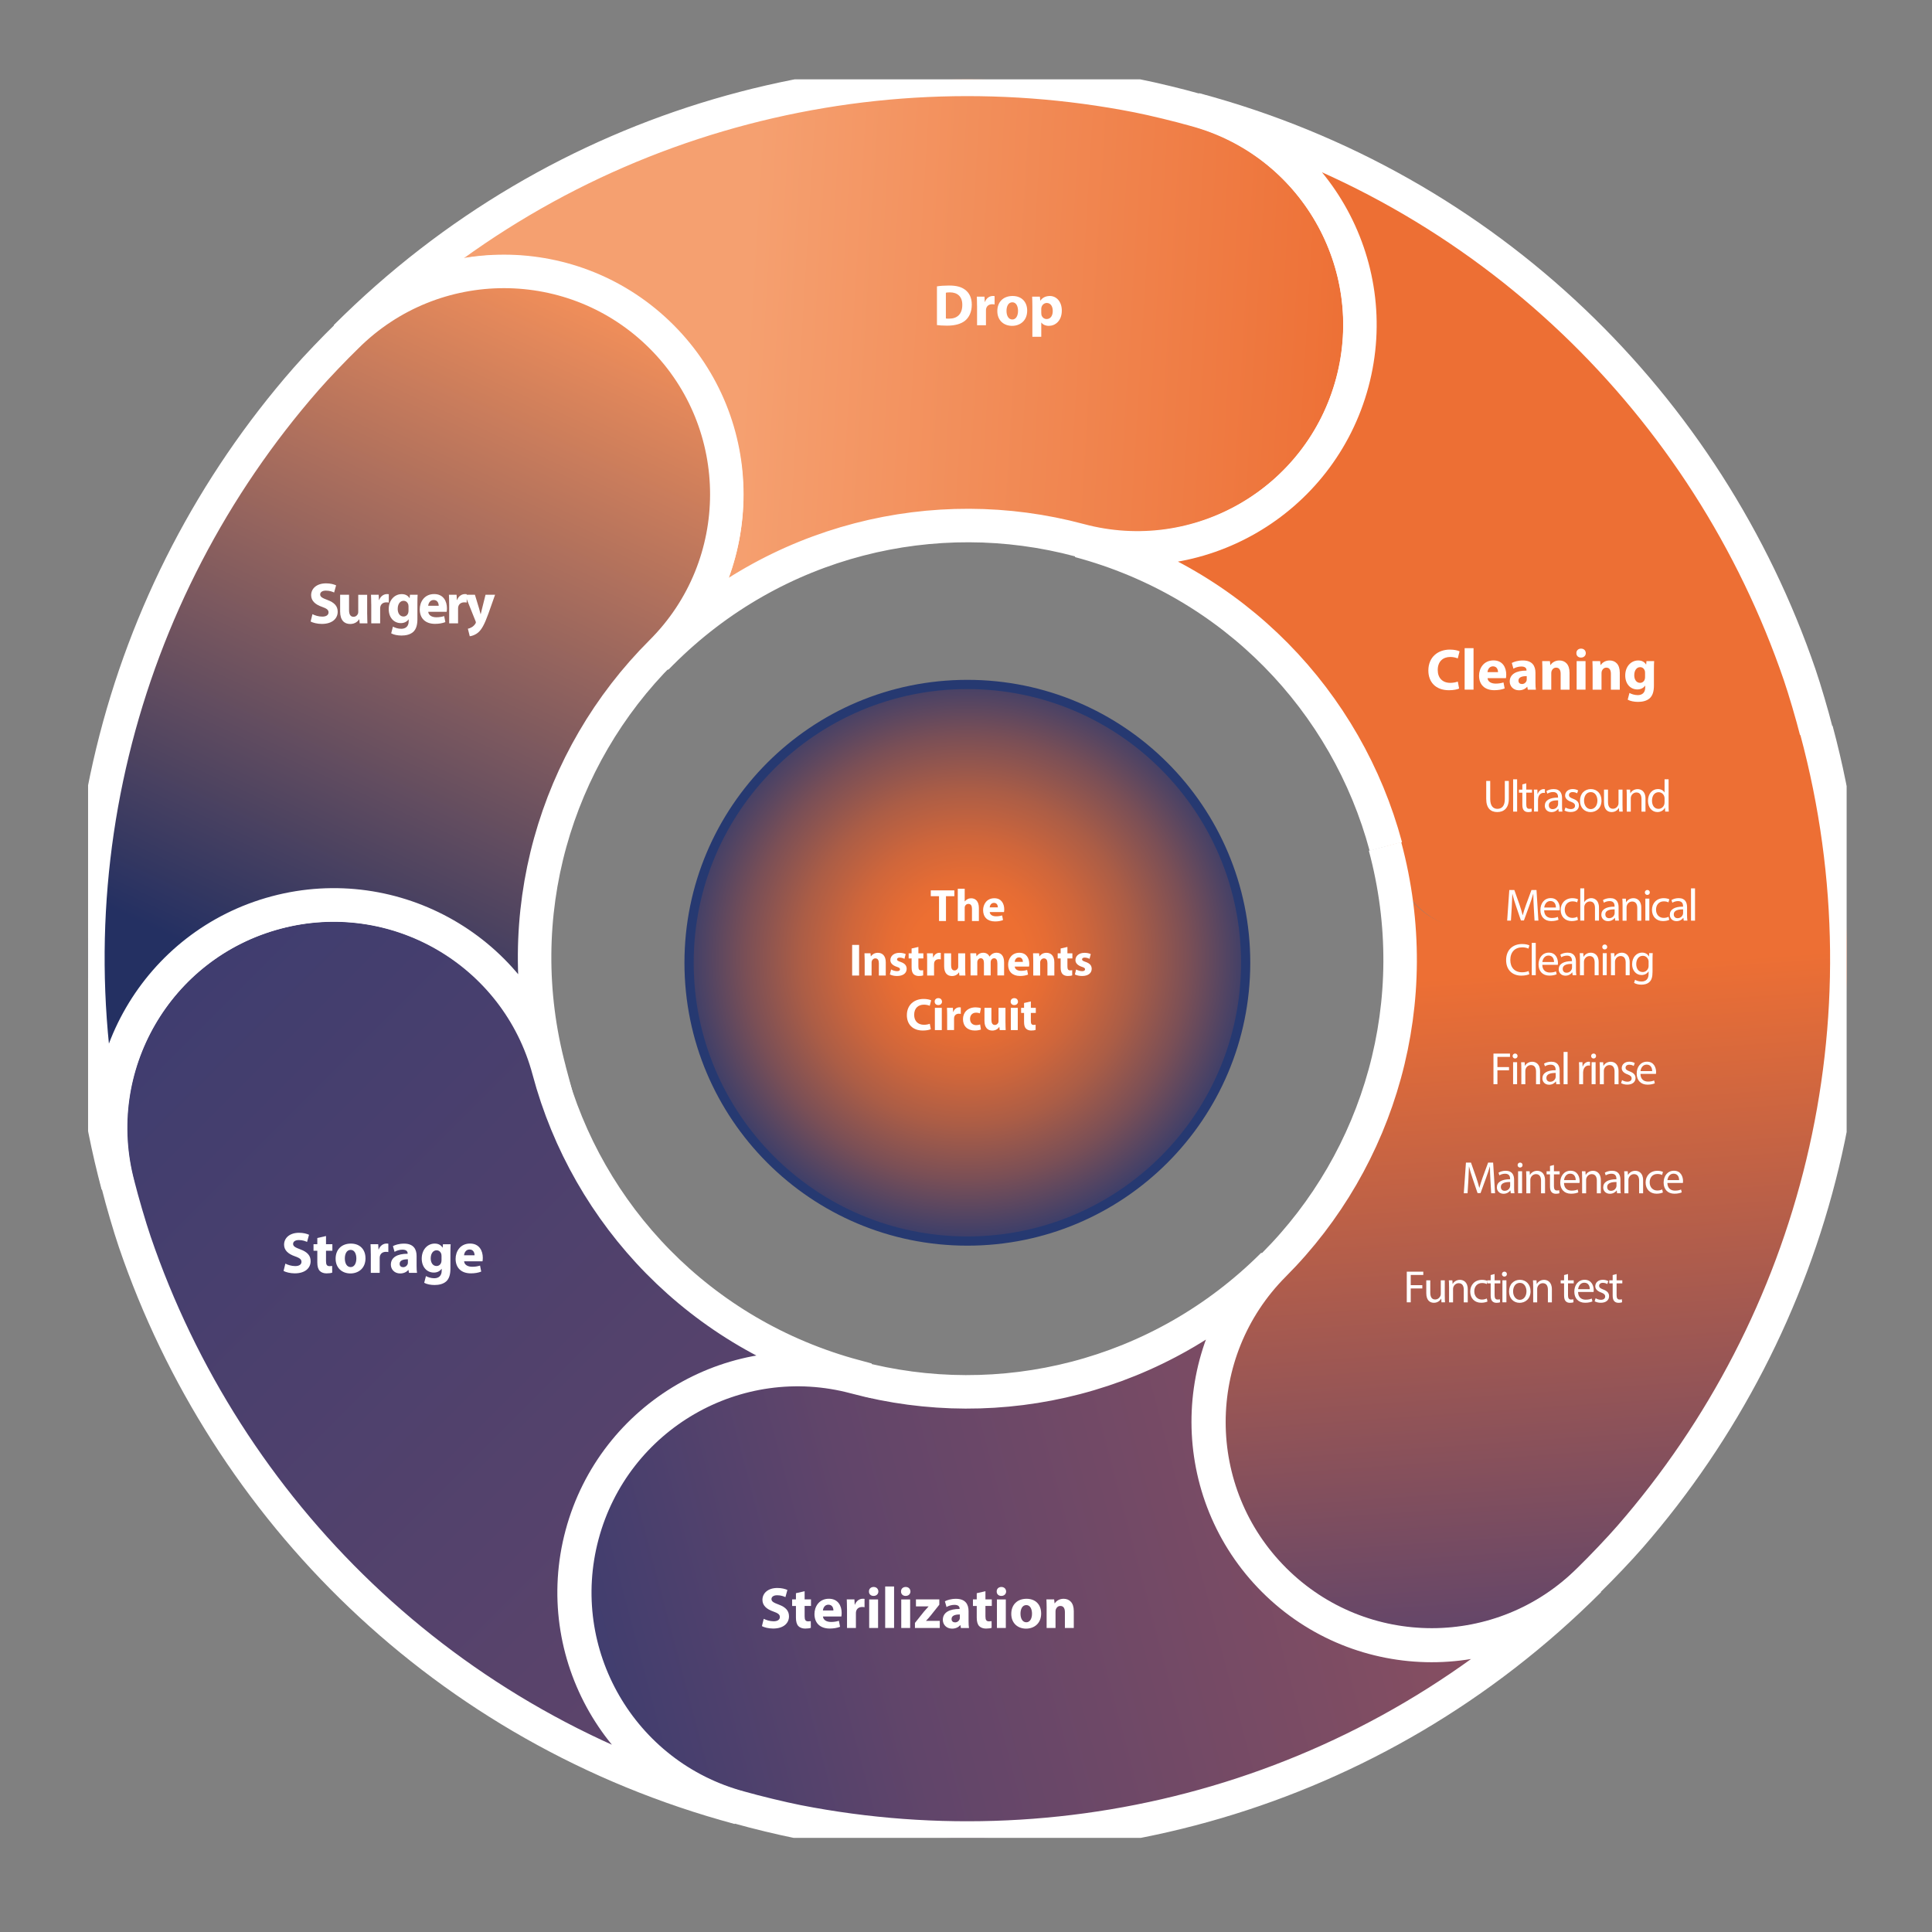 <?xml version="1.0" encoding="UTF-8"?>
<svg id="Ebene_1" data-name="Ebene 1" xmlns="http://www.w3.org/2000/svg" xmlns:xlink="http://www.w3.org/1999/xlink" version="1.1" viewBox="0 0 595.28 595.28">
  <rect x="0" y="0" width="595.28" height="595.28" fill="#808080" stroke="none"/>
  <defs>
    <style>
      .cls-1 {
        fill: url(#Unbenannter_Verlauf);
      }

      .cls-1, .cls-2, .cls-3, .cls-4, .cls-5, .cls-6, .cls-7, .cls-8, .cls-9 {
        stroke-width: 0px;
      }

      .cls-10 {
        clip-path: url(#clippath);
      }

      .cls-2, .cls-11, .cls-12 {
        fill: none;
      }

      .cls-11 {
        stroke: #fff;
        stroke-miterlimit: 10;
        stroke-width: 10.32px;
      }

      .cls-12 {
        stroke: #263971;
        stroke-width: 2.84px;
      }

      .cls-13 {
        clip-path: url(#clippath-1);
      }

      .cls-14 {
        clip-path: url(#clippath-4);
      }

      .cls-15 {
        clip-path: url(#clippath-3);
      }

      .cls-16 {
        clip-path: url(#clippath-2);
      }

      .cls-17 {
        clip-path: url(#clippath-7);
      }

      .cls-18 {
        clip-path: url(#clippath-8);
      }

      .cls-19 {
        clip-path: url(#clippath-6);
      }

      .cls-20 {
        clip-path: url(#clippath-5);
      }

      .cls-21 {
        clip-path: url(#clippath-9);
      }

      .cls-22 {
        clip-path: url(#clippath-13);
      }

      .cls-23 {
        clip-path: url(#clippath-12);
      }

      .cls-24 {
        clip-path: url(#clippath-10);
      }

      .cls-25 {
        clip-path: url(#clippath-11);
      }

      .cls-3 {
        fill: url(#Unbenannter_Verlauf_7);
      }

      .cls-4 {
        fill: url(#Unbenannter_Verlauf_5);
      }

      .cls-5 {
        fill: url(#Unbenannter_Verlauf_6);
      }

      .cls-6 {
        fill: url(#Unbenannter_Verlauf_4);
      }

      .cls-7 {
        fill: url(#Unbenannter_Verlauf_3);
      }

      .cls-8 {
        fill: url(#Unbenannter_Verlauf_2);
      }

      .cls-9 {
        fill: #fff;
      }
    </style>
    <clipPath id="clippath">
      <path class="cls-2" d="M106.49,103.82c26.81-26.81,70.37-26.73,97.18.08,26.82,26.81,26.99,70.43.18,97.24,34.94-34.93,84.24-46.62,128.76-34.69,36.63,9.81,74.28-11.92,84.09-48.55,9.81-36.63-11.92-74.28-48.55-84.09-4.81-1.37-12.83-3.32-17.62-4.26-17.3-3.4-34.87-5.09-52.44-5.09-69.34,0-138.69,26.45-191.59,79.36"/>
    </clipPath>
    <linearGradient id="Unbenannter_Verlauf" data-name="Unbenannter Verlauf" x1="0" y1="595.28" x2="1" y2="595.28" gradientTransform="translate(-185480.2 -47.46) rotate(90) scale(312.03 -312.03)" gradientUnits="userSpaceOnUse">
      <stop offset="0" stop-color="#f5a070"/>
      <stop offset=".39" stop-color="#f5a070"/>
      <stop offset="1" stop-color="#ed6f34"/>
    </linearGradient>
    <clipPath id="clippath-1">
      <rect class="cls-2" x="27.14" y="24.44" width="541.84" height="541.84"/>
    </clipPath>
    <clipPath id="clippath-2">
      <path class="cls-2" d="M416.66,117.87c-9.81,36.63-47.48,58.6-84.11,48.79,47.72,12.78,82.5,49.63,94.44,94.15,9.82,36.63,41.24,27.87,77.87,18.05,36.62-9.82,64.59-16.99,54.77-53.62-1.22-4.85-3.55-12.77-5.13-17.39-28.26-82.52-95.78-149.91-186.37-174.17,36.63,9.81,58.35,47.56,48.54,84.19"/>
    </clipPath>
    <linearGradient id="Unbenannter_Verlauf_2" data-name="Unbenannter Verlauf 2" x1="0" y1="595.29" x2="1" y2="595.29" gradientTransform="translate(-181239.61 16.9) rotate(90) scale(305.21 -305.21)" gradientUnits="userSpaceOnUse">
      <stop offset="0" stop-color="#ed6f34"/>
      <stop offset=".39" stop-color="#ed6f34"/>
      <stop offset="1" stop-color="#ed6f34"/>
    </linearGradient>
    <clipPath id="clippath-3">
      <rect class="cls-2" x="27.14" y="24.44" width="541.84" height="541.84"/>
    </clipPath>
    <clipPath id="clippath-4">
      <path class="cls-2" d="M503.85,277.86c-36.62,9.85-67.26,19.54-77.11-17.08,12.84,47.71-1.65,96.26-34.2,128.89-26.79,26.84-26.74,70.31.1,97.1,26.84,26.78,70.31,26.74,97.1-.1,3.59-3.49,9.28-9.46,12.49-13.15,41.09-47.19,65.33-107.97,66.75-172.01v-11.91c-.47-21.38-3.5-43.05-9.31-64.62,9.85,36.61-19.2,43.01-55.81,52.87"/>
    </clipPath>
    <linearGradient id="Unbenannter_Verlauf_3" data-name="Unbenannter Verlauf 3" x1="0" y1="595.26" x2="1" y2="595.26" gradientTransform="translate(-162072.22 231.75) rotate(90) scale(273.06 -273.06)" gradientUnits="userSpaceOnUse">
      <stop offset="0" stop-color="#ed6f34"/>
      <stop offset=".25" stop-color="#ed6f34"/>
      <stop offset="1" stop-color="#61456a"/>
    </linearGradient>
    <clipPath id="clippath-5">
      <rect class="cls-2" x="27.14" y="24.44" width="541.84" height="541.84"/>
    </clipPath>
    <clipPath id="clippath-6">
      <path class="cls-2" d="M263.53,424.33c-36.63-9.81-74.28,11.94-84.08,48.57-9.81,36.63,11.94,74.27,48.57,84.08,4.81,1.37,12.83,3.31,17.62,4.26,15.76,3.09,31.75,4.77,47.75,5.04h9.28c67.81-1.15,135.26-27.61,186.99-79.36-26.81,26.82-70.36,26.75-97.18-.06-26.82-26.81-27-70.42-.2-97.24-34.93,34.94-84.23,46.63-128.75,34.71"/>
    </clipPath>
    <linearGradient id="Unbenannter_Verlauf_4" data-name="Unbenannter Verlauf 4" x1="0" y1="595.29" x2="1" y2="595.29" gradientTransform="translate(176.67 182169.03) scale(305.21 -305.21)" gradientUnits="userSpaceOnUse">
      <stop offset="0" stop-color="#3f3d6f"/>
      <stop offset=".3" stop-color="#61456a"/>
      <stop offset="1" stop-color="#90515f"/>
    </linearGradient>
    <clipPath id="clippath-7">
      <rect class="cls-2" x="27.14" y="24.44" width="541.84" height="541.84"/>
    </clipPath>
    <clipPath id="clippath-8">
      <path class="cls-2" d="M85.04,281.2c-36.64,9.78-58.4,47.41-48.62,84.05,1.22,4.85,3.53,12.77,5.11,17.4,28.17,82.55,95.62,150.01,186.19,174.37-36.62-9.85-58.3-47.62-48.45-84.24,9.85-36.62,47.55-58.55,84.17-48.7-47.71-12.83-82.45-49.72-94.34-94.25-8.2-30.7-35.95-50.96-66.29-50.96-5.86,0-11.82.76-17.76,2.34"/>
    </clipPath>
    <linearGradient id="Unbenannter_Verlauf_5" data-name="Unbenannter Verlauf 5" x1="0" y1="595.26" x2="1" y2="595.26" gradientTransform="translate(-181498.21 269.59) rotate(90) scale(305.15 -305.15)" gradientUnits="userSpaceOnUse">
      <stop offset="0" stop-color="#3f3d6f"/>
      <stop offset="1" stop-color="#61456a"/>
    </linearGradient>
    <clipPath id="clippath-9">
      <rect class="cls-2" x="27.14" y="24.44" width="541.84" height="541.84"/>
    </clipPath>
    <clipPath id="clippath-10">
      <path class="cls-2" d="M106.79,103.68c-3.6,3.48-9.3,9.44-12.51,13.12-41.3,47.22-65.68,108.13-67.14,172.32v12.16c.48,21.15,3.46,42.58,9.15,63.92-9.77-36.64,12.11-74.29,48.75-84.06,36.64-9.77,74.47,11.92,84.25,48.56-12.73-47.74,1.86-96.26,34.49-128.82,26.85-26.78,26.89-70.26.11-97.1-13.41-13.44-31.01-20.17-48.61-20.17-17.55,0-35.09,6.68-48.49,20.05"/>
    </clipPath>
    <linearGradient id="Unbenannter_Verlauf_6" data-name="Unbenannter Verlauf 6" x1="0" y1="595.29" x2="1" y2="595.29" gradientTransform="translate(273.93 -185468.01) rotate(-180) scale(311.94 -311.94)" gradientUnits="userSpaceOnUse">
      <stop offset="0" stop-color="#f28f5a"/>
      <stop offset=".01" stop-color="#f28f5a"/>
      <stop offset=".75" stop-color="#243062"/>
      <stop offset="1" stop-color="#243062"/>
    </linearGradient>
    <clipPath id="clippath-11">
      <rect class="cls-2" x="27.14" y="24.44" width="541.84" height="541.84"/>
    </clipPath>
    <clipPath id="clippath-12">
      <path class="cls-2" d="M212.31,296.64c0,47.36,38.39,85.75,85.75,85.75s85.75-38.39,85.75-85.75-38.39-85.75-85.75-85.75-85.75,38.39-85.75,85.75"/>
    </clipPath>
    <radialGradient id="Unbenannter_Verlauf_7" data-name="Unbenannter Verlauf 7" cx="0" cy="595.28" fx="0" fy="595.28" r="1" gradientTransform="translate(298.06 55352.19) scale(92.49 -92.49)" gradientUnits="userSpaceOnUse">
      <stop offset="0" stop-color="#ed6f32"/>
      <stop offset=".19" stop-color="#ed6f32"/>
      <stop offset=".27" stop-color="#e56c34"/>
      <stop offset=".4" stop-color="#cf663b"/>
      <stop offset=".56" stop-color="#ab5d46"/>
      <stop offset=".74" stop-color="#7a4f56"/>
      <stop offset=".94" stop-color="#3b3e6a"/>
      <stop offset="1" stop-color="#263971"/>
    </radialGradient>
    <clipPath id="clippath-13">
      <rect class="cls-2" width="595.28" height="595.28"/>
    </clipPath>
  </defs>
  <g class="cls-10">
    <rect class="cls-1" x="169.9" y="-51.62" width="193.19" height="328.83" transform="translate(139.91 373.03) rotate(-87)"/>
  </g>
  <g class="cls-13">
    <path class="cls-11" d="M203.84,201.14c34.93-34.93,84.24-46.62,128.76-34.69,36.63,9.82,74.28-11.92,84.09-48.55,9.81-36.63-11.92-74.28-48.55-84.09-4.81-1.37-12.83-3.32-17.62-4.26-85.59-16.8-177.72,7.95-244.03,74.27,26.81-26.81,70.37-26.73,97.18.08,26.82,26.81,26.99,70.43.18,97.24Z"/>
  </g>
  <g class="cls-16">
    <rect class="cls-8" x="266.3" y="-8.26" width="369.38" height="369.38" transform="translate(7.34 370.57) rotate(-45)"/>
  </g>
  <g class="cls-15">
    <path class="cls-11" d="M559.62,225.24c-1.22-4.85-3.55-12.77-5.13-17.39-28.26-82.52-95.78-149.91-186.37-174.17,36.63,9.81,58.35,47.56,48.54,84.19-9.81,36.63-47.49,58.6-84.11,48.79,47.72,12.78,82.5,49.63,94.44,94.15"/>
  </g>
  <g class="cls-14">
    <rect class="cls-7" x="355.94" y="218.24" width="223.39" height="302.08" transform="translate(-24.62 33.52) rotate(-4)"/>
  </g>
  <g class="cls-20">
    <path class="cls-11" d="M426.75,260.78c12.84,47.71-1.65,96.26-34.2,128.89-26.79,26.84-26.74,70.31.1,97.1,26.84,26.78,70.31,26.74,97.1-.1,3.59-3.49,9.28-9.46,12.48-13.15,57.28-65.78,81.81-157.97,57.44-248.54"/>
  </g>
  <g class="cls-19">
    <rect class="cls-6" x="152.23" y="351.21" width="354.84" height="253.47" transform="translate(-112.47 101.61) rotate(-15)"/>
  </g>
  <g class="cls-17">
    <path class="cls-11" d="M392.28,389.62c-34.93,34.94-84.23,46.63-128.75,34.72-36.63-9.81-74.27,11.94-84.08,48.56-9.81,36.63,11.94,74.28,48.57,84.08,4.82,1.37,12.83,3.31,17.62,4.26,85.59,16.78,177.72-7.99,244.02-74.32-26.81,26.82-70.36,26.75-97.18-.06-26.82-26.81-27-70.42-.2-97.24Z"/>
  </g>
  <g class="cls-18">
    <rect class="cls-4" x="-37.03" y="235.87" width="364.12" height="364.12" transform="translate(-253.05 224.96) rotate(-45)"/>
  </g>
  <g class="cls-21">
    <path class="cls-11" d="M263.43,424.07c-47.71-12.83-82.45-49.71-94.34-94.25-9.78-36.64-47.41-58.41-84.05-48.62-36.64,9.78-58.41,47.41-48.62,84.05,1.22,4.86,3.53,12.77,5.11,17.4,28.17,82.55,95.62,150.02,186.18,174.37-36.62-9.85-58.29-47.62-48.45-84.24,9.85-36.62,47.55-58.55,84.17-48.7Z"/>
  </g>
  <g class="cls-24">
    <rect class="cls-5" x="-42.15" y="72.4" width="341.48" height="304.03" transform="translate(-129.14 246.12) rotate(-65)"/>
  </g>
  <g class="cls-25">
    <path class="cls-11" d="M169.29,329.7c-12.73-47.74,1.86-96.26,34.49-128.81,26.85-26.78,26.89-70.26.11-97.1-26.78-26.84-70.26-26.89-97.1-.11-3.6,3.48-9.3,9.44-12.51,13.12-57.42,65.65-82.15,157.79-57.98,248.41-9.77-36.64,12.11-74.29,48.75-84.06,36.64-9.77,74.47,11.92,84.25,48.56Z"/>
  </g>
  <g class="cls-23">
    <rect class="cls-3" x="212.31" y="210.89" width="171.5" height="171.5"/>
  </g>
  <g class="cls-22">
    <circle class="cls-12" cx="298.06" cy="296.64" r="85.75"/>
  </g>
  <g>
    <path class="cls-9" d="M288.69,88.23c1.01-.16,2.32-.25,3.71-.25,2.3,0,3.8.41,4.97,1.3,1.26.94,2.05,2.43,2.05,4.57,0,2.32-.85,3.93-2.02,4.92-1.28,1.06-3.22,1.57-5.6,1.57-1.42,0-2.43-.09-3.11-.18v-11.92ZM291.45,98.13c.23.05.61.05.95.05,2.48.02,4.1-1.35,4.1-4.25.02-2.52-1.46-3.85-3.82-3.85-.61,0-1.01.05-1.24.11v7.94Z"/>
    <path class="cls-9" d="M301.04,94.3c0-1.3-.04-2.14-.07-2.9h2.36l.09,1.62h.07c.45-1.28,1.53-1.82,2.38-1.82.25,0,.38,0,.58.04v2.57c-.2-.04-.43-.07-.74-.07-1.01,0-1.69.54-1.87,1.39-.04.18-.05.4-.05.61v4.47h-2.74v-5.91Z"/>
    <path class="cls-9" d="M316.49,95.7c0,3.22-2.29,4.7-4.65,4.7-2.57,0-4.55-1.69-4.55-4.54s1.87-4.66,4.7-4.66,4.5,1.85,4.5,4.5ZM310.12,95.79c0,1.51.63,2.65,1.8,2.65,1.06,0,1.75-1.06,1.75-2.65,0-1.31-.5-2.65-1.75-2.65-1.31,0-1.8,1.35-1.8,2.65Z"/>
    <path class="cls-9" d="M318.09,94.35c0-1.15-.04-2.14-.07-2.95h2.38l.13,1.22h.04c.65-.94,1.66-1.42,2.93-1.42,1.93,0,3.66,1.67,3.66,4.48,0,3.21-2.04,4.72-4,4.72-1.06,0-1.89-.43-2.29-1.01h-.04v4.38h-2.74v-9.42ZM320.83,96.42c0,.22.02.41.05.58.18.74.81,1.3,1.6,1.3,1.19,0,1.89-.99,1.89-2.48,0-1.4-.63-2.47-1.85-2.47-.77,0-1.46.58-1.64,1.39-.04.14-.05.32-.05.49v1.21Z"/>
  </g>
  <g>
    <path class="cls-9" d="M449.57,212.15c-.5.25-1.64.52-3.11.52-4.2,0-6.36-2.61-6.36-6.07,0-4.14,2.95-6.45,6.63-6.45,1.42,0,2.5.29,2.99.54l-.56,2.18c-.56-.23-1.33-.45-2.3-.45-2.18,0-3.87,1.31-3.87,4.02,0,2.43,1.44,3.96,3.89,3.96.83,0,1.75-.18,2.29-.4l.41,2.14Z"/>
    <path class="cls-9" d="M451.28,199.71h2.74v12.78h-2.74v-12.78Z"/>
    <path class="cls-9" d="M458.34,208.96c.09,1.13,1.21,1.67,2.48,1.67.94,0,1.69-.13,2.43-.36l.36,1.85c-.9.36-2,.54-3.19.54-2.99,0-4.7-1.73-4.7-4.48,0-2.23,1.39-4.7,4.45-4.7,2.85,0,3.93,2.21,3.93,4.39,0,.47-.05.88-.09,1.08h-5.67ZM461.56,207.09c0-.67-.29-1.78-1.55-1.78-1.15,0-1.62,1.04-1.69,1.78h3.24Z"/>
    <path class="cls-9" d="M470.74,212.49l-.16-.88h-.05c-.58.7-1.48,1.08-2.52,1.08-1.78,0-2.84-1.3-2.84-2.7,0-2.29,2.05-3.38,5.17-3.37v-.13c0-.47-.25-1.13-1.6-1.13-.9,0-1.85.31-2.43.67l-.5-1.76c.61-.34,1.82-.77,3.42-.77,2.93,0,3.87,1.73,3.87,3.8v3.06c0,.85.04,1.66.13,2.14h-2.47ZM470.42,208.33c-1.44-.02-2.56.32-2.56,1.39,0,.7.47,1.04,1.08,1.04.68,0,1.24-.45,1.42-1.01.04-.14.05-.31.05-.47v-.95Z"/>
    <path class="cls-9" d="M475.24,206.5c0-1.1-.04-2.03-.07-2.81h2.38l.13,1.21h.05c.36-.56,1.26-1.4,2.72-1.4,1.8,0,3.15,1.19,3.15,3.78v5.22h-2.74v-4.88c0-1.13-.4-1.91-1.39-1.91-.76,0-1.21.52-1.39,1.03-.07.16-.11.43-.11.68v5.08h-2.74v-6Z"/>
    <path class="cls-9" d="M488.61,201.24c0,.76-.58,1.37-1.48,1.37s-1.44-.61-1.42-1.37c-.02-.79.56-1.39,1.44-1.39s1.44.59,1.46,1.39ZM485.79,212.49v-8.8h2.74v8.8h-2.74Z"/>
    <path class="cls-9" d="M490.72,206.5c0-1.1-.04-2.03-.07-2.81h2.38l.13,1.21h.05c.36-.56,1.26-1.4,2.72-1.4,1.8,0,3.15,1.19,3.15,3.78v5.22h-2.74v-4.88c0-1.13-.4-1.91-1.39-1.91-.76,0-1.21.52-1.39,1.03-.07.16-.11.43-.11.68v5.08h-2.74v-6Z"/>
    <path class="cls-9" d="M509.67,203.69c-.04.56-.07,1.3-.07,2.61v4.92c0,1.69-.34,3.08-1.33,3.96-.97.83-2.29,1.08-3.58,1.08-1.15,0-2.38-.23-3.17-.68l.54-2.07c.56.32,1.53.67,2.56.67,1.3,0,2.29-.7,2.29-2.32v-.58h-.04c-.52.74-1.37,1.15-2.38,1.15-2.18,0-3.73-1.76-3.73-4.3,0-2.83,1.84-4.63,4-4.63,1.21,0,1.96.52,2.41,1.24h.04l.09-1.04h2.38ZM506.87,207.27c0-.18-.02-.36-.05-.5-.2-.72-.72-1.21-1.48-1.21-.99,0-1.8.9-1.8,2.5,0,1.31.65,2.34,1.8,2.34.7,0,1.26-.47,1.44-1.12.07-.2.09-.49.09-.72v-1.3Z"/>
  </g>
  <g>
    <path class="cls-9" d="M459.16,240.62v5.59c0,2.12.94,3.01,2.2,3.01,1.4,0,2.3-.92,2.3-3.01v-5.59h1.23v5.5c0,2.9-1.53,4.09-3.57,4.09-1.93,0-3.39-1.11-3.39-4.03v-5.56h1.23Z"/>
    <path class="cls-9" d="M466.22,240.12h1.23v9.95h-1.23v-9.95Z"/>
    <path class="cls-9" d="M470.27,241.34v1.95h1.76v.94h-1.76v3.66c0,.84.24,1.32.92,1.32.32,0,.56-.04.71-.08l.06.92c-.24.1-.62.17-1.09.17-.57,0-1.04-.18-1.33-.52-.35-.36-.48-.97-.48-1.76v-3.7h-1.05v-.94h1.05v-1.62l1.21-.32Z"/>
    <path class="cls-9" d="M472.67,245.4c0-.8-.01-1.48-.06-2.12h1.08l.04,1.33h.06c.31-.91,1.05-1.48,1.88-1.48.14,0,.24.01.35.04v1.16c-.13-.03-.25-.04-.42-.04-.87,0-1.49.66-1.65,1.58-.03.17-.06.36-.06.57v3.61h-1.22v-4.66Z"/>
    <path class="cls-9" d="M480.26,250.06l-.1-.85h-.04c-.38.53-1.11,1.01-2.07,1.01-1.37,0-2.07-.97-2.07-1.95,0-1.64,1.46-2.54,4.08-2.52v-.14c0-.56-.15-1.57-1.54-1.57-.63,0-1.29.2-1.76.5l-.28-.81c.56-.36,1.37-.6,2.23-.6,2.07,0,2.58,1.41,2.58,2.77v2.54c0,.59.03,1.16.11,1.62h-1.12ZM480.08,246.6c-1.34-.03-2.87.21-2.87,1.53,0,.8.53,1.18,1.16,1.18.88,0,1.44-.56,1.64-1.13.04-.13.07-.27.07-.39v-1.18Z"/>
    <path class="cls-9" d="M482.35,248.8c.36.24,1.01.49,1.62.49.9,0,1.32-.45,1.32-1.01,0-.59-.35-.91-1.26-1.25-1.22-.43-1.79-1.11-1.79-1.92,0-1.09.88-1.99,2.34-1.99.69,0,1.29.2,1.67.42l-.31.9c-.27-.17-.76-.39-1.39-.39-.73,0-1.13.42-1.13.92,0,.56.41.81,1.29,1.15,1.18.45,1.78,1.04,1.78,2.04,0,1.19-.92,2.03-2.54,2.03-.74,0-1.43-.18-1.91-.46l.31-.94Z"/>
    <path class="cls-9" d="M493.45,246.62c0,2.51-1.74,3.6-3.38,3.6-1.83,0-3.25-1.34-3.25-3.49,0-2.27,1.49-3.6,3.36-3.6s3.26,1.41,3.26,3.49ZM488.07,246.69c0,1.48.85,2.61,2.06,2.61s2.06-1.11,2.06-2.63c0-1.15-.57-2.61-2.03-2.61s-2.09,1.34-2.09,2.63Z"/>
    <path class="cls-9" d="M499.93,248.21c0,.7.01,1.32.06,1.85h-1.09l-.07-1.11h-.03c-.32.55-1.04,1.26-2.24,1.26-1.06,0-2.34-.59-2.34-2.97v-3.96h1.23v3.75c0,1.29.39,2.16,1.51,2.16.83,0,1.4-.57,1.62-1.12.07-.18.11-.41.11-.63v-4.16h1.23v4.93Z"/>
    <path class="cls-9" d="M501.23,245.12c0-.7-.01-1.27-.06-1.83h1.09l.07,1.12h.03c.34-.64,1.12-1.27,2.24-1.27.94,0,2.4.56,2.4,2.89v4.05h-1.23v-3.91c0-1.09-.41-2-1.57-2-.81,0-1.44.57-1.65,1.26-.06.15-.08.36-.08.57v4.08h-1.23v-4.94Z"/>
    <path class="cls-9" d="M514.12,240.12v8.19c0,.6.01,1.29.06,1.75h-1.11l-.06-1.18h-.03c-.38.76-1.21,1.33-2.31,1.33-1.64,0-2.9-1.39-2.9-3.45-.01-2.25,1.39-3.64,3.04-3.64,1.04,0,1.74.49,2.04,1.04h.03v-4.05h1.23ZM512.88,246.04c0-.15-.01-.36-.06-.52-.18-.78-.85-1.43-1.78-1.43-1.28,0-2.03,1.12-2.03,2.62,0,1.37.67,2.51,2,2.51.83,0,1.58-.55,1.81-1.47.04-.17.06-.34.06-.53v-1.18Z"/>
    <path class="cls-9" d="M472.58,279.52c-.07-1.32-.15-2.9-.14-4.08h-.04c-.32,1.11-.71,2.28-1.19,3.59l-1.67,4.58h-.92l-1.53-4.5c-.45-1.33-.83-2.55-1.09-3.67h-.03c-.03,1.18-.1,2.76-.18,4.17l-.25,4.05h-1.16l.66-9.44h1.55l1.61,4.57c.39,1.16.71,2.2.95,3.18h.04c.24-.95.57-1.99,1-3.18l1.68-4.57h1.55l.59,9.44h-1.19l-.24-4.15Z"/>
    <path class="cls-9" d="M475.78,280.5c.03,1.67,1.09,2.35,2.33,2.35.88,0,1.42-.15,1.88-.35l.21.88c-.43.2-1.18.42-2.25.42-2.09,0-3.33-1.37-3.33-3.42s1.21-3.66,3.18-3.66c2.21,0,2.8,1.95,2.8,3.19,0,.25-.03.45-.04.57h-4.76ZM479.4,279.62c.01-.78-.32-2-1.71-2-1.25,0-1.79,1.15-1.89,2h3.6Z"/>
    <path class="cls-9" d="M486.2,283.41c-.32.17-1.04.39-1.95.39-2.04,0-3.38-1.39-3.38-3.46s1.43-3.6,3.64-3.6c.73,0,1.37.18,1.71.35l-.28.95c-.29-.17-.76-.32-1.43-.32-1.55,0-2.39,1.15-2.39,2.56,0,1.57,1.01,2.54,2.35,2.54.7,0,1.16-.18,1.51-.34l.21.92Z"/>
    <path class="cls-9" d="M486.9,273.72h1.23v4.23h.03c.2-.35.5-.66.88-.87.36-.21.8-.35,1.26-.35.91,0,2.37.56,2.37,2.9v4.03h-1.23v-3.89c0-1.09-.41-2.02-1.57-2.02-.8,0-1.43.56-1.65,1.23-.07.17-.08.35-.08.59v4.09h-1.23v-9.95Z"/>
    <path class="cls-9" d="M497.68,283.66l-.1-.85h-.04c-.38.53-1.11,1.01-2.07,1.01-1.37,0-2.07-.97-2.07-1.95,0-1.64,1.46-2.54,4.08-2.52v-.14c0-.56-.15-1.57-1.54-1.57-.63,0-1.29.2-1.76.5l-.28-.81c.56-.36,1.37-.6,2.23-.6,2.07,0,2.58,1.41,2.58,2.77v2.54c0,.59.03,1.16.11,1.62h-1.12ZM497.5,280.2c-1.34-.03-2.87.21-2.87,1.53,0,.8.53,1.18,1.16,1.18.88,0,1.44-.56,1.64-1.13.04-.13.07-.27.07-.39v-1.18Z"/>
    <path class="cls-9" d="M499.93,278.72c0-.7-.01-1.27-.06-1.83h1.09l.07,1.12h.03c.34-.64,1.12-1.27,2.24-1.27.94,0,2.4.56,2.4,2.89v4.05h-1.23v-3.91c0-1.09-.41-2-1.57-2-.81,0-1.44.57-1.65,1.26-.06.15-.08.36-.08.57v4.08h-1.23v-4.94Z"/>
    <path class="cls-9" d="M508.33,274.98c.01.42-.29.76-.78.76-.43,0-.74-.34-.74-.76s.32-.77.77-.77.76.34.76.77ZM506.96,283.66v-6.78h1.23v6.78h-1.23Z"/>
    <path class="cls-9" d="M514.33,283.41c-.32.17-1.04.39-1.95.39-2.04,0-3.38-1.39-3.38-3.46s1.43-3.6,3.64-3.6c.73,0,1.37.18,1.71.35l-.28.95c-.29-.17-.76-.32-1.43-.32-1.55,0-2.39,1.15-2.39,2.56,0,1.57,1.01,2.54,2.35,2.54.7,0,1.16-.18,1.51-.34l.21.92Z"/>
    <path class="cls-9" d="M518.78,283.66l-.1-.85h-.04c-.38.53-1.11,1.01-2.07,1.01-1.37,0-2.07-.97-2.07-1.95,0-1.64,1.46-2.54,4.08-2.52v-.14c0-.56-.15-1.57-1.54-1.57-.63,0-1.29.2-1.76.5l-.28-.81c.56-.36,1.37-.6,2.23-.6,2.07,0,2.58,1.41,2.58,2.77v2.54c0,.59.03,1.16.11,1.62h-1.12ZM518.59,280.2c-1.34-.03-2.87.21-2.87,1.53,0,.8.53,1.18,1.16,1.18.88,0,1.44-.56,1.64-1.13.04-.13.07-.27.07-.39v-1.18Z"/>
    <path class="cls-9" d="M521.03,273.72h1.23v9.95h-1.23v-9.95Z"/>
    <path class="cls-9" d="M471.22,300.16c-.45.22-1.34.45-2.49.45-2.66,0-4.67-1.68-4.67-4.78s2-4.96,4.93-4.96c1.18,0,1.92.25,2.24.42l-.29.99c-.46-.22-1.12-.39-1.91-.39-2.21,0-3.68,1.42-3.68,3.89,0,2.31,1.33,3.8,3.63,3.8.74,0,1.5-.15,1.99-.39l.25.97Z"/>
    <path class="cls-9" d="M471.96,290.52h1.23v9.95h-1.23v-9.95Z"/>
    <path class="cls-9" d="M475.21,297.3c.03,1.67,1.09,2.35,2.33,2.35.88,0,1.42-.15,1.88-.35l.21.88c-.43.2-1.18.42-2.25.42-2.09,0-3.33-1.37-3.33-3.42s1.21-3.66,3.18-3.66c2.21,0,2.8,1.95,2.8,3.19,0,.25-.03.45-.04.57h-4.76ZM478.82,296.42c.01-.78-.32-2-1.71-2-1.25,0-1.79,1.15-1.89,2h3.6Z"/>
    <path class="cls-9" d="M484.55,300.46l-.1-.85h-.04c-.38.53-1.11,1.01-2.07,1.01-1.37,0-2.07-.97-2.07-1.95,0-1.64,1.46-2.54,4.08-2.52v-.14c0-.56-.15-1.57-1.54-1.57-.63,0-1.29.2-1.76.5l-.28-.81c.56-.36,1.37-.6,2.23-.6,2.07,0,2.58,1.41,2.58,2.77v2.54c0,.59.03,1.16.11,1.62h-1.12ZM484.37,297c-1.34-.03-2.87.21-2.87,1.53,0,.8.53,1.18,1.16,1.18.88,0,1.44-.56,1.64-1.14.04-.13.07-.27.07-.39v-1.18Z"/>
    <path class="cls-9" d="M486.8,295.52c0-.7-.01-1.27-.06-1.83h1.09l.07,1.12h.03c.34-.64,1.12-1.27,2.24-1.27.94,0,2.4.56,2.4,2.89v4.05h-1.23v-3.91c0-1.09-.41-2-1.57-2-.81,0-1.44.57-1.65,1.26-.06.15-.08.36-.08.57v4.08h-1.23v-4.94Z"/>
    <path class="cls-9" d="M495.2,291.78c.01.42-.29.76-.78.76-.43,0-.74-.34-.74-.76s.32-.77.77-.77.76.34.76.77ZM493.83,300.46v-6.78h1.23v6.78h-1.23Z"/>
    <path class="cls-9" d="M496.36,295.52c0-.7-.01-1.27-.06-1.83h1.09l.07,1.12h.03c.34-.64,1.12-1.27,2.24-1.27.94,0,2.4.56,2.4,2.89v4.05h-1.23v-3.91c0-1.09-.41-2-1.57-2-.81,0-1.44.57-1.65,1.26-.06.15-.08.36-.08.57v4.08h-1.23v-4.94Z"/>
    <path class="cls-9" d="M509.23,293.68c-.03.49-.06,1.04-.06,1.86v3.94c0,1.55-.31,2.51-.97,3.1-.66.62-1.61.81-2.46.81s-1.71-.2-2.26-.56l.31-.94c.45.28,1.15.53,1.99.53,1.26,0,2.18-.66,2.18-2.37v-.76h-.03c-.38.63-1.11,1.13-2.16,1.13-1.68,0-2.89-1.43-2.89-3.31,0-2.3,1.5-3.6,3.05-3.6,1.18,0,1.82.62,2.12,1.18h.03l.06-1.02h1.08ZM507.96,296.36c0-.21-.01-.39-.07-.56-.22-.71-.83-1.3-1.72-1.3-1.18,0-2.02.99-2.02,2.56,0,1.33.67,2.44,2,2.44.76,0,1.44-.48,1.71-1.26.07-.21.1-.45.1-.66v-1.22Z"/>
    <path class="cls-9" d="M460.17,324.62h5.08v1.02h-3.87v3.14h3.57v1.01h-3.57v4.27h-1.22v-9.44Z"/>
    <path class="cls-9" d="M467.58,325.38c.01.42-.29.76-.78.76-.43,0-.74-.34-.74-.76s.32-.77.77-.77.76.34.76.77ZM466.21,334.06v-6.78h1.23v6.78h-1.23Z"/>
    <path class="cls-9" d="M468.74,329.12c0-.7-.01-1.27-.06-1.83h1.09l.07,1.12h.03c.34-.64,1.12-1.27,2.24-1.27.94,0,2.4.56,2.4,2.88v4.05h-1.23v-3.91c0-1.09-.41-2-1.57-2-.81,0-1.44.57-1.65,1.26-.06.15-.08.36-.08.57v4.08h-1.23v-4.95Z"/>
    <path class="cls-9" d="M479.52,334.06l-.1-.85h-.04c-.38.53-1.11,1.01-2.07,1.01-1.37,0-2.07-.97-2.07-1.95,0-1.64,1.46-2.54,4.08-2.52v-.14c0-.56-.15-1.57-1.54-1.57-.63,0-1.29.2-1.76.5l-.28-.81c.56-.36,1.37-.6,2.23-.6,2.07,0,2.58,1.41,2.58,2.77v2.54c0,.59.03,1.16.11,1.62h-1.12ZM479.34,330.6c-1.34-.03-2.87.21-2.87,1.53,0,.8.53,1.18,1.16,1.18.88,0,1.44-.56,1.64-1.13.04-.13.07-.27.07-.39v-1.18Z"/>
    <path class="cls-9" d="M481.77,324.12h1.23v9.95h-1.23v-9.95Z"/>
    <path class="cls-9" d="M486.56,329.4c0-.8-.01-1.48-.06-2.12h1.08l.04,1.33h.06c.31-.91,1.05-1.48,1.88-1.48.14,0,.24.01.35.04v1.16c-.13-.03-.25-.04-.42-.04-.87,0-1.48.66-1.65,1.58-.03.17-.06.36-.06.57v3.61h-1.22v-4.67Z"/>
    <path class="cls-9" d="M491.77,325.38c.01.42-.29.76-.78.76-.43,0-.74-.34-.74-.76s.32-.77.77-.77.76.34.76.77ZM490.4,334.06v-6.78h1.23v6.78h-1.23Z"/>
    <path class="cls-9" d="M492.93,329.12c0-.7-.01-1.27-.06-1.83h1.09l.07,1.12h.03c.34-.64,1.12-1.27,2.24-1.27.94,0,2.4.56,2.4,2.88v4.05h-1.23v-3.91c0-1.09-.41-2-1.57-2-.81,0-1.44.57-1.65,1.26-.06.15-.08.36-.08.57v4.08h-1.23v-4.95Z"/>
    <path class="cls-9" d="M499.79,332.8c.36.24,1.01.49,1.62.49.9,0,1.32-.45,1.32-1.01s-.35-.91-1.26-1.25c-1.22-.43-1.79-1.11-1.79-1.92,0-1.09.88-1.99,2.34-1.99.69,0,1.29.2,1.67.42l-.31.9c-.27-.17-.76-.39-1.39-.39-.73,0-1.13.42-1.13.92,0,.56.41.81,1.29,1.15,1.18.45,1.78,1.04,1.78,2.04,0,1.19-.92,2.03-2.54,2.03-.74,0-1.43-.18-1.91-.46l.31-.94Z"/>
    <path class="cls-9" d="M505.45,330.9c.03,1.67,1.09,2.35,2.33,2.35.88,0,1.42-.15,1.88-.35l.21.88c-.43.2-1.18.42-2.25.42-2.09,0-3.33-1.37-3.33-3.42s1.21-3.66,3.18-3.66c2.21,0,2.8,1.95,2.8,3.19,0,.25-.03.45-.04.57h-4.76ZM509.06,330.02c.01-.78-.32-2-1.71-2-1.25,0-1.79,1.15-1.89,2h3.6Z"/>
    <path class="cls-9" d="M459.22,363.52c-.07-1.32-.15-2.9-.14-4.08h-.04c-.32,1.11-.71,2.28-1.19,3.59l-1.67,4.58h-.92l-1.53-4.5c-.45-1.33-.83-2.55-1.09-3.67h-.03c-.03,1.18-.1,2.76-.18,4.17l-.25,4.05h-1.16l.66-9.44h1.55l1.61,4.57c.39,1.16.71,2.2.95,3.18h.04c.24-.95.57-1.99,1-3.18l1.68-4.57h1.55l.59,9.44h-1.19l-.24-4.15Z"/>
    <path class="cls-9" d="M465.49,367.66l-.1-.85h-.04c-.38.53-1.11,1.01-2.07,1.01-1.37,0-2.07-.97-2.07-1.95,0-1.64,1.46-2.54,4.08-2.52v-.14c0-.56-.15-1.57-1.54-1.57-.63,0-1.29.2-1.76.5l-.28-.81c.56-.36,1.37-.6,2.23-.6,2.07,0,2.58,1.42,2.58,2.77v2.54c0,.59.03,1.16.11,1.62h-1.12ZM465.31,364.2c-1.34-.03-2.87.21-2.87,1.53,0,.8.53,1.18,1.16,1.18.88,0,1.44-.56,1.64-1.13.04-.13.07-.27.07-.39v-1.18Z"/>
    <path class="cls-9" d="M469.12,358.98c.01.42-.29.76-.78.76-.43,0-.74-.34-.74-.76s.32-.77.77-.77.76.34.76.77ZM467.75,367.66v-6.78h1.23v6.78h-1.23Z"/>
    <path class="cls-9" d="M470.28,362.72c0-.7-.01-1.28-.06-1.83h1.09l.07,1.12h.03c.34-.64,1.12-1.27,2.24-1.27.94,0,2.4.56,2.4,2.89v4.05h-1.23v-3.91c0-1.09-.41-2-1.57-2-.81,0-1.44.57-1.65,1.26-.06.15-.08.36-.08.57v4.08h-1.23v-4.94Z"/>
    <path class="cls-9" d="M478.79,358.94v1.95h1.76v.94h-1.76v3.66c0,.84.24,1.32.92,1.32.32,0,.56-.04.71-.08l.06.92c-.24.1-.62.17-1.09.17-.57,0-1.04-.18-1.33-.52-.35-.36-.48-.97-.48-1.77v-3.7h-1.05v-.94h1.05v-1.62l1.21-.32Z"/>
    <path class="cls-9" d="M481.89,364.5c.03,1.67,1.09,2.35,2.33,2.35.88,0,1.42-.15,1.88-.35l.21.88c-.43.2-1.18.42-2.25.42-2.09,0-3.33-1.37-3.33-3.42s1.21-3.66,3.18-3.66c2.21,0,2.8,1.95,2.8,3.19,0,.25-.03.45-.04.57h-4.76ZM485.5,363.62c.01-.79-.32-2-1.71-2-1.25,0-1.79,1.15-1.89,2h3.6Z"/>
    <path class="cls-9" d="M487.47,362.72c0-.7-.01-1.28-.06-1.83h1.09l.07,1.12h.03c.34-.64,1.12-1.27,2.24-1.27.94,0,2.4.56,2.4,2.89v4.05h-1.23v-3.91c0-1.09-.41-2-1.57-2-.81,0-1.44.57-1.65,1.26-.06.15-.08.36-.08.57v4.08h-1.23v-4.94Z"/>
    <path class="cls-9" d="M498.25,367.66l-.1-.85h-.04c-.38.53-1.11,1.01-2.07,1.01-1.37,0-2.07-.97-2.07-1.95,0-1.64,1.46-2.54,4.08-2.52v-.14c0-.56-.15-1.57-1.54-1.57-.63,0-1.29.2-1.76.5l-.28-.81c.56-.36,1.37-.6,2.23-.6,2.07,0,2.58,1.42,2.58,2.77v2.54c0,.59.03,1.16.11,1.62h-1.12ZM498.07,364.2c-1.34-.03-2.87.21-2.87,1.53,0,.8.53,1.18,1.16,1.18.88,0,1.44-.56,1.64-1.13.04-.13.07-.27.07-.39v-1.18Z"/>
    <path class="cls-9" d="M500.5,362.72c0-.7-.01-1.28-.06-1.83h1.09l.07,1.12h.03c.34-.64,1.12-1.27,2.24-1.27.94,0,2.4.56,2.4,2.89v4.05h-1.23v-3.91c0-1.09-.41-2-1.57-2-.81,0-1.44.57-1.65,1.26-.06.15-.08.36-.08.57v4.08h-1.23v-4.94Z"/>
    <path class="cls-9" d="M512.37,367.41c-.32.17-1.04.39-1.95.39-2.04,0-3.38-1.39-3.38-3.46s1.43-3.6,3.64-3.6c.73,0,1.37.18,1.71.35l-.28.95c-.29-.17-.76-.32-1.43-.32-1.55,0-2.39,1.15-2.39,2.56,0,1.57,1.01,2.54,2.35,2.54.7,0,1.16-.18,1.51-.34l.21.92Z"/>
    <path class="cls-9" d="M513.75,364.5c.03,1.67,1.09,2.35,2.33,2.35.88,0,1.42-.15,1.88-.35l.21.88c-.43.2-1.18.42-2.25.42-2.09,0-3.33-1.37-3.33-3.42s1.21-3.66,3.18-3.66c2.21,0,2.8,1.95,2.8,3.19,0,.25-.03.45-.04.57h-4.76ZM517.36,363.62c.01-.79-.32-2-1.71-2-1.25,0-1.79,1.15-1.89,2h3.6Z"/>
    <path class="cls-9" d="M433.46,391.82h5.08v1.02h-3.87v3.14h3.57v1.01h-3.57v4.27h-1.22v-9.44Z"/>
    <path class="cls-9" d="M445.17,399.41c0,.7.01,1.32.06,1.85h-1.09l-.07-1.11h-.03c-.32.55-1.04,1.26-2.24,1.26-1.06,0-2.34-.59-2.34-2.97v-3.96h1.23v3.75c0,1.29.39,2.16,1.51,2.16.83,0,1.4-.57,1.62-1.12.07-.18.11-.41.11-.63v-4.16h1.23v4.93Z"/>
    <path class="cls-9" d="M446.47,396.32c0-.7-.01-1.28-.06-1.83h1.09l.07,1.12h.03c.34-.64,1.12-1.27,2.24-1.27.94,0,2.4.56,2.4,2.89v4.05h-1.23v-3.91c0-1.09-.41-2-1.57-2-.81,0-1.44.57-1.65,1.26-.06.15-.08.36-.08.57v4.08h-1.23v-4.94Z"/>
    <path class="cls-9" d="M458.33,401.01c-.32.17-1.04.39-1.95.39-2.04,0-3.38-1.39-3.38-3.46s1.43-3.6,3.64-3.6c.73,0,1.37.18,1.71.35l-.28.95c-.29-.17-.76-.32-1.43-.32-1.55,0-2.39,1.15-2.39,2.56,0,1.57,1.01,2.54,2.35,2.54.7,0,1.16-.18,1.51-.34l.21.92Z"/>
    <path class="cls-9" d="M460.51,392.54v1.95h1.76v.94h-1.76v3.66c0,.84.24,1.32.92,1.32.32,0,.56-.04.71-.08l.06.92c-.24.1-.62.17-1.09.17-.57,0-1.04-.18-1.33-.52-.35-.36-.48-.97-.48-1.77v-3.7h-1.05v-.94h1.05v-1.62l1.21-.32Z"/>
    <path class="cls-9" d="M464.29,392.58c.01.42-.29.76-.78.76-.43,0-.74-.34-.74-.76s.32-.77.77-.77.76.34.76.77ZM462.92,401.26v-6.78h1.23v6.78h-1.23Z"/>
    <path class="cls-9" d="M471.59,397.82c0,2.51-1.74,3.6-3.38,3.6-1.83,0-3.25-1.34-3.25-3.49,0-2.27,1.49-3.6,3.36-3.6s3.26,1.42,3.26,3.49ZM466.21,397.89c0,1.49.85,2.61,2.06,2.61s2.06-1.11,2.06-2.63c0-1.15-.57-2.6-2.03-2.6s-2.09,1.34-2.09,2.63Z"/>
    <path class="cls-9" d="M472.39,396.32c0-.7-.01-1.28-.06-1.83h1.09l.07,1.12h.03c.34-.64,1.12-1.27,2.24-1.27.94,0,2.4.56,2.4,2.89v4.05h-1.23v-3.91c0-1.09-.41-2-1.57-2-.81,0-1.44.57-1.65,1.26-.06.15-.08.36-.08.57v4.08h-1.23v-4.94Z"/>
    <path class="cls-9" d="M483.13,392.54v1.95h1.76v.94h-1.76v3.66c0,.84.24,1.32.92,1.32.32,0,.56-.04.71-.08l.06.92c-.24.1-.62.17-1.09.17-.57,0-1.04-.18-1.33-.52-.35-.36-.48-.97-.48-1.77v-3.7h-1.05v-.94h1.05v-1.62l1.21-.32Z"/>
    <path class="cls-9" d="M486.23,398.1c.03,1.67,1.09,2.35,2.33,2.35.88,0,1.42-.15,1.88-.35l.21.88c-.43.2-1.18.42-2.25.42-2.09,0-3.33-1.37-3.33-3.42s1.21-3.66,3.18-3.66c2.21,0,2.8,1.95,2.8,3.19,0,.25-.03.45-.04.57h-4.76ZM489.84,397.22c.01-.79-.32-2-1.71-2-1.25,0-1.79,1.15-1.89,2h3.6Z"/>
    <path class="cls-9" d="M491.64,400c.36.24,1.01.49,1.62.49.9,0,1.32-.45,1.32-1.01s-.35-.91-1.26-1.25c-1.22-.43-1.79-1.11-1.79-1.92,0-1.09.88-1.99,2.34-1.99.69,0,1.29.2,1.67.42l-.31.9c-.27-.17-.76-.39-1.39-.39-.73,0-1.13.42-1.13.92,0,.56.41.81,1.29,1.15,1.18.45,1.78,1.04,1.78,2.05,0,1.19-.92,2.03-2.54,2.03-.74,0-1.43-.18-1.91-.46l.31-.94Z"/>
    <path class="cls-9" d="M498.1,392.54v1.95h1.76v.94h-1.76v3.66c0,.84.24,1.32.92,1.32.32,0,.56-.04.71-.08l.06.92c-.24.1-.62.17-1.09.17-.57,0-1.04-.18-1.33-.52-.35-.36-.48-.97-.48-1.77v-3.7h-1.05v-.94h1.05v-1.62l1.21-.32Z"/>
  </g>
  <g>
    <path class="cls-9" d="M87.92,389.34c.74.38,1.87.76,3.04.76,1.26,0,1.93-.52,1.93-1.31s-.58-1.19-2.03-1.71c-2.02-.7-3.33-1.82-3.33-3.58,0-2.07,1.73-3.66,4.59-3.66,1.37,0,2.38.29,3.1.61l-.61,2.21c-.49-.23-1.35-.58-2.54-.58s-1.76.54-1.76,1.17c0,.77.68,1.12,2.25,1.71,2.14.79,3.15,1.91,3.15,3.62,0,2.03-1.57,3.76-4.9,3.76-1.39,0-2.75-.36-3.44-.74l.56-2.27Z"/>
    <path class="cls-9" d="M100.45,380.84v2.52h1.96v2.02h-1.96v3.19c0,1.06.25,1.55,1.08,1.55.34,0,.61-.04.81-.07l.02,2.07c-.36.14-1.01.23-1.78.23-.88,0-1.62-.31-2.05-.76-.5-.52-.76-1.37-.76-2.61v-3.6h-1.17v-2.02h1.17v-1.91l2.68-.61Z"/>
    <path class="cls-9" d="M112.62,387.67c0,3.22-2.29,4.7-4.65,4.7-2.57,0-4.56-1.69-4.56-4.54s1.87-4.66,4.7-4.66,4.5,1.85,4.5,4.5ZM106.25,387.76c0,1.51.63,2.65,1.8,2.65,1.06,0,1.75-1.06,1.75-2.65,0-1.31-.5-2.65-1.75-2.65-1.31,0-1.8,1.35-1.8,2.65Z"/>
    <path class="cls-9" d="M114.24,386.26c0-1.3-.04-2.14-.07-2.9h2.36l.09,1.62h.07c.45-1.28,1.53-1.82,2.38-1.82.25,0,.38,0,.58.04v2.58c-.2-.04-.43-.07-.74-.07-1.01,0-1.69.54-1.87,1.39-.04.18-.05.4-.05.61v4.47h-2.74v-5.91Z"/>
    <path class="cls-9" d="M126.01,392.17l-.16-.88h-.05c-.58.7-1.48,1.08-2.52,1.08-1.78,0-2.85-1.3-2.85-2.7,0-2.29,2.05-3.38,5.17-3.37v-.13c0-.47-.25-1.13-1.6-1.13-.9,0-1.85.31-2.43.67l-.5-1.76c.61-.34,1.82-.77,3.42-.77,2.94,0,3.87,1.73,3.87,3.8v3.06c0,.85.04,1.66.13,2.14h-2.47ZM125.69,388.01c-1.44-.02-2.56.32-2.56,1.39,0,.7.47,1.04,1.08,1.04.68,0,1.24-.45,1.42-1.01.04-.14.05-.31.05-.47v-.95Z"/>
    <path class="cls-9" d="M138.85,383.36c-.04.56-.07,1.3-.07,2.61v4.92c0,1.69-.34,3.08-1.33,3.96-.97.83-2.29,1.08-3.58,1.08-1.15,0-2.38-.23-3.17-.68l.54-2.07c.56.32,1.53.67,2.56.67,1.3,0,2.29-.7,2.29-2.32v-.58h-.04c-.52.74-1.37,1.15-2.38,1.15-2.18,0-3.73-1.76-3.73-4.3,0-2.83,1.84-4.63,4-4.63,1.21,0,1.96.52,2.41,1.24h.04l.09-1.04h2.38ZM136.04,386.95c0-.18-.02-.36-.05-.5-.2-.72-.72-1.21-1.48-1.21-.99,0-1.8.9-1.8,2.5,0,1.31.65,2.34,1.8,2.34.7,0,1.26-.47,1.44-1.12.07-.2.09-.49.09-.72v-1.3Z"/>
    <path class="cls-9" d="M143,388.64c.09,1.13,1.21,1.67,2.48,1.67.94,0,1.69-.13,2.43-.36l.36,1.85c-.9.36-2,.54-3.19.54-2.99,0-4.7-1.73-4.7-4.48,0-2.23,1.39-4.7,4.45-4.7,2.84,0,3.93,2.21,3.93,4.39,0,.47-.05.88-.09,1.08h-5.67ZM146.22,386.77c0-.67-.29-1.78-1.55-1.78-1.15,0-1.62,1.04-1.69,1.78h3.24Z"/>
  </g>
  <g>
    <path class="cls-9" d="M96.26,189.23c.74.38,1.87.76,3.04.76,1.26,0,1.93-.52,1.93-1.31s-.58-1.19-2.03-1.71c-2.02-.7-3.33-1.82-3.33-3.58,0-2.07,1.73-3.65,4.59-3.65,1.37,0,2.38.29,3.1.61l-.61,2.21c-.49-.23-1.35-.58-2.54-.58s-1.76.54-1.76,1.17c0,.77.68,1.12,2.25,1.71,2.14.79,3.15,1.91,3.15,3.62,0,2.03-1.57,3.76-4.9,3.76-1.39,0-2.75-.36-3.44-.74l.56-2.27Z"/>
    <path class="cls-9" d="M113.14,189.23c0,1.15.04,2.09.07,2.83h-2.38l-.13-1.24h-.05c-.34.54-1.17,1.44-2.75,1.44-1.78,0-3.1-1.12-3.1-3.84v-5.17h2.75v4.74c0,1.28.41,2.05,1.37,2.05.76,0,1.19-.52,1.37-.95.07-.16.09-.38.09-.59v-5.24h2.75v5.98Z"/>
    <path class="cls-9" d="M114.38,186.15c0-1.3-.04-2.14-.07-2.9h2.36l.09,1.62h.07c.45-1.28,1.53-1.82,2.38-1.82.25,0,.38,0,.58.04v2.57c-.2-.04-.43-.07-.74-.07-1.01,0-1.69.54-1.87,1.39-.04.18-.05.4-.05.61v4.47h-2.74v-5.91Z"/>
    <path class="cls-9" d="M128.68,183.25c-.04.56-.07,1.3-.07,2.61v4.92c0,1.69-.34,3.08-1.33,3.96-.97.83-2.29,1.08-3.58,1.08-1.15,0-2.38-.23-3.17-.68l.54-2.07c.56.32,1.53.67,2.56.67,1.3,0,2.29-.7,2.29-2.32v-.58h-.04c-.52.74-1.37,1.15-2.38,1.15-2.18,0-3.73-1.76-3.73-4.3,0-2.83,1.84-4.63,4-4.63,1.21,0,1.96.52,2.41,1.24h.04l.09-1.04h2.38ZM125.87,186.83c0-.18-.02-.36-.05-.5-.2-.72-.72-1.21-1.48-1.21-.99,0-1.8.9-1.8,2.5,0,1.31.65,2.34,1.8,2.34.7,0,1.26-.47,1.44-1.12.07-.2.09-.49.09-.72v-1.3Z"/>
    <path class="cls-9" d="M131.95,188.52c.09,1.13,1.21,1.67,2.48,1.67.94,0,1.69-.13,2.43-.36l.36,1.85c-.9.36-2,.54-3.19.54-2.99,0-4.7-1.73-4.7-4.48,0-2.23,1.39-4.7,4.45-4.7,2.84,0,3.93,2.21,3.93,4.39,0,.47-.05.88-.09,1.08h-5.67ZM135.17,186.65c0-.67-.29-1.78-1.55-1.78-1.15,0-1.62,1.04-1.69,1.78h3.24Z"/>
    <path class="cls-9" d="M138.39,186.15c0-1.3-.04-2.14-.07-2.9h2.36l.09,1.62h.07c.45-1.28,1.53-1.82,2.38-1.82.25,0,.38,0,.58.04v2.57c-.2-.04-.43-.07-.74-.07-1.01,0-1.69.54-1.87,1.39-.04.18-.05.4-.05.61v4.47h-2.74v-5.91Z"/>
    <path class="cls-9" d="M146.33,183.25l1.31,4.32c.14.52.32,1.17.43,1.64h.05c.13-.47.27-1.13.4-1.64l1.08-4.32h2.94l-2.05,5.8c-1.26,3.49-2.11,4.9-3.1,5.78-.95.83-1.96,1.12-2.65,1.21l-.58-2.32c.34-.05.77-.22,1.19-.47.41-.22.86-.65,1.13-1.1.09-.13.14-.27.14-.4,0-.09-.02-.23-.13-.45l-3.22-8.05h3.04Z"/>
  </g>
  <g>
    <path class="cls-9" d="M289.33,276.13h-2.54v-1.79h7.26v1.79h-2.58v7.65h-2.14v-7.65Z"/>
    <path class="cls-9" d="M295.11,273.83h2.13v3.91h.03c.22-.29.5-.52.84-.7.31-.17.71-.27,1.11-.27,1.36,0,2.39.94,2.39,3v4.01h-2.13v-3.77c0-.9-.31-1.51-1.11-1.51-.56,0-.91.36-1.06.74-.06.14-.07.32-.07.48v4.06h-2.13v-9.95Z"/>
    <path class="cls-9" d="M304.95,281.03c.07.88.94,1.3,1.93,1.3.73,0,1.32-.1,1.89-.28l.28,1.44c-.7.28-1.55.42-2.48.42-2.33,0-3.66-1.34-3.66-3.49,0-1.74,1.08-3.66,3.46-3.66,2.21,0,3.05,1.72,3.05,3.42,0,.36-.04.69-.07.84h-4.41ZM307.46,279.58c0-.52-.22-1.39-1.21-1.39-.9,0-1.26.81-1.32,1.39h2.52Z"/>
  </g>
  <g>
    <path class="cls-9" d="M264.7,291.14v9.44h-2.14v-9.44h2.14Z"/>
    <path class="cls-9" d="M266.42,295.91c0-.85-.03-1.58-.06-2.19h1.85l.1.94h.04c.28-.43.98-1.09,2.12-1.09,1.4,0,2.45.92,2.45,2.94v4.06h-2.13v-3.8c0-.88-.31-1.48-1.08-1.48-.59,0-.94.41-1.08.8-.06.13-.08.34-.08.53v3.95h-2.13v-4.66Z"/>
    <path class="cls-9" d="M274.56,298.71c.39.24,1.2.52,1.83.52s.91-.22.91-.57-.21-.52-1.01-.78c-1.42-.48-1.96-1.25-1.95-2.06,0-1.27,1.09-2.24,2.79-2.24.8,0,1.51.18,1.93.39l-.38,1.47c-.31-.17-.9-.39-1.48-.39-.52,0-.81.21-.81.56,0,.32.27.49,1.11.78,1.3.45,1.85,1.11,1.86,2.12,0,1.27-1.01,2.21-2.97,2.21-.9,0-1.69-.2-2.21-.48l.38-1.53Z"/>
    <path class="cls-9" d="M282.97,291.77v1.96h1.53v1.57h-1.53v2.48c0,.83.2,1.21.84,1.21.27,0,.48-.03.63-.06v1.61c-.27.11-.77.18-1.37.18-.69,0-1.26-.24-1.6-.59-.39-.41-.59-1.06-.59-2.03v-2.8h-.91v-1.57h.91v-1.48l2.09-.48Z"/>
    <path class="cls-9" d="M285.67,295.98c0-1.01-.03-1.67-.06-2.25h1.83l.07,1.26h.06c.35-.99,1.19-1.42,1.85-1.42.2,0,.29,0,.45.03v2c-.15-.03-.34-.06-.57-.06-.78,0-1.32.42-1.46,1.08-.03.14-.04.31-.04.48v3.47h-2.13v-4.59Z"/>
    <path class="cls-9" d="M297.39,298.38c0,.9.03,1.62.06,2.2h-1.85l-.1-.97h-.04c-.27.42-.91,1.12-2.14,1.12-1.39,0-2.41-.87-2.41-2.98v-4.02h2.14v3.68c0,.99.32,1.6,1.06,1.6.59,0,.92-.41,1.06-.74.06-.13.07-.29.07-.46v-4.08h2.14v4.65Z"/>
    <path class="cls-9" d="M299.04,295.91c0-.85-.03-1.58-.06-2.19h1.79l.1.92h.04c.29-.43.9-1.08,2.07-1.08.88,0,1.58.45,1.88,1.16h.03c.25-.35.56-.63.88-.83.38-.22.8-.34,1.3-.34,1.32,0,2.31.92,2.31,2.97v4.03h-2.07v-3.73c0-.99-.32-1.57-1.01-1.57-.49,0-.84.34-.98.74-.06.15-.08.38-.08.55v4.01h-2.07v-3.84c0-.87-.31-1.46-.98-1.46-.55,0-.87.42-.99.77-.07.17-.08.36-.08.53v3.99h-2.07v-4.66Z"/>
    <path class="cls-9" d="M312.66,297.83c.07.88.94,1.3,1.93,1.3.73,0,1.32-.1,1.89-.28l.28,1.44c-.7.28-1.55.42-2.48.42-2.33,0-3.66-1.34-3.66-3.49,0-1.74,1.08-3.66,3.46-3.66,2.21,0,3.05,1.72,3.05,3.42,0,.36-.04.69-.07.84h-4.41ZM315.17,296.37c0-.52-.22-1.39-1.21-1.39-.9,0-1.26.81-1.32,1.39h2.52Z"/>
    <path class="cls-9" d="M318.36,295.91c0-.85-.03-1.58-.06-2.19h1.85l.1.94h.04c.28-.43.98-1.09,2.12-1.09,1.4,0,2.45.92,2.45,2.94v4.06h-2.13v-3.8c0-.88-.31-1.48-1.08-1.48-.59,0-.94.41-1.08.8-.06.13-.08.34-.08.53v3.95h-2.13v-4.66Z"/>
    <path class="cls-9" d="M328.89,291.77v1.96h1.53v1.57h-1.53v2.48c0,.83.2,1.21.84,1.21.27,0,.48-.03.63-.06v1.61c-.27.11-.77.18-1.37.18-.69,0-1.26-.24-1.6-.59-.39-.41-.59-1.06-.59-2.03v-2.8h-.91v-1.57h.91v-1.48l2.09-.48Z"/>
    <path class="cls-9" d="M331.58,298.71c.39.24,1.21.52,1.83.52s.91-.22.91-.57-.21-.52-1.01-.78c-1.42-.48-1.96-1.25-1.95-2.06,0-1.27,1.09-2.24,2.79-2.24.8,0,1.51.18,1.93.39l-.38,1.47c-.31-.17-.9-.39-1.49-.39-.52,0-.81.21-.81.56,0,.32.27.49,1.11.78,1.3.45,1.85,1.11,1.86,2.12,0,1.27-1.01,2.21-2.97,2.21-.9,0-1.69-.2-2.21-.48l.38-1.53Z"/>
    <path class="cls-9" d="M286.78,317.11c-.39.2-1.27.41-2.42.41-3.26,0-4.94-2.03-4.94-4.72,0-3.22,2.3-5.01,5.15-5.01,1.11,0,1.95.22,2.33.42l-.43,1.69c-.43-.18-1.04-.35-1.79-.35-1.69,0-3.01,1.02-3.01,3.12,0,1.89,1.12,3.08,3.03,3.08.64,0,1.36-.14,1.78-.31l.32,1.67Z"/>
    <path class="cls-9" d="M290.25,308.62c0,.59-.45,1.06-1.15,1.06s-1.12-.48-1.11-1.06c-.01-.62.43-1.08,1.12-1.08s1.12.46,1.13,1.08ZM288.05,317.38v-6.85h2.13v6.85h-2.13Z"/>
    <path class="cls-9" d="M291.83,312.78c0-1.01-.03-1.67-.06-2.25h1.83l.07,1.26h.06c.35-1,1.19-1.42,1.85-1.42.2,0,.29,0,.45.03v2c-.15-.03-.34-.06-.57-.06-.78,0-1.32.42-1.46,1.08-.03.14-.04.31-.04.48v3.47h-2.13v-4.59Z"/>
    <path class="cls-9" d="M302.24,317.21c-.38.17-1.09.31-1.9.31-2.21,0-3.63-1.34-3.63-3.5,0-2,1.37-3.64,3.92-3.64.56,0,1.18.1,1.62.27l-.34,1.58c-.25-.11-.63-.21-1.19-.21-1.12,0-1.85.8-1.83,1.92,0,1.26.84,1.92,1.88,1.92.5,0,.9-.08,1.22-.21l.25,1.57Z"/>
    <path class="cls-9" d="M309.81,315.18c0,.9.03,1.62.06,2.2h-1.85l-.1-.97h-.04c-.27.42-.91,1.12-2.14,1.12-1.39,0-2.41-.87-2.41-2.98v-4.02h2.14v3.68c0,1,.32,1.6,1.06,1.6.59,0,.92-.41,1.06-.74.06-.13.07-.29.07-.46v-4.08h2.14v4.65Z"/>
    <path class="cls-9" d="M313.66,308.62c0,.59-.45,1.06-1.15,1.06s-1.12-.48-1.11-1.06c-.01-.62.43-1.08,1.12-1.08s1.12.46,1.13,1.08ZM311.46,317.38v-6.85h2.13v6.85h-2.13Z"/>
    <path class="cls-9" d="M317.62,308.57v1.96h1.53v1.57h-1.53v2.48c0,.83.2,1.21.84,1.21.27,0,.48-.03.63-.06v1.61c-.27.11-.77.18-1.37.18-.69,0-1.26-.24-1.6-.59-.39-.41-.59-1.06-.59-2.03v-2.8h-.91v-1.57h.91v-1.49l2.09-.48Z"/>
  </g>
  <g>
    <path class="cls-9" d="M235.32,498.78c.74.38,1.87.76,3.04.76,1.26,0,1.93-.52,1.93-1.31s-.58-1.19-2.04-1.71c-2.02-.7-3.33-1.82-3.33-3.58,0-2.07,1.73-3.66,4.59-3.66,1.37,0,2.38.29,3.1.61l-.61,2.21c-.49-.23-1.35-.58-2.54-.58s-1.76.54-1.76,1.17c0,.77.68,1.12,2.25,1.71,2.14.79,3.15,1.91,3.15,3.62,0,2.03-1.57,3.76-4.9,3.76-1.39,0-2.75-.36-3.44-.74l.56-2.27Z"/>
    <path class="cls-9" d="M247.92,490.28v2.52h1.96v2.02h-1.96v3.19c0,1.06.25,1.55,1.08,1.55.34,0,.61-.04.81-.07l.02,2.07c-.36.14-1.01.23-1.78.23-.88,0-1.62-.31-2.05-.76-.5-.52-.76-1.37-.76-2.61v-3.6h-1.17v-2.02h1.17v-1.91l2.68-.61Z"/>
    <path class="cls-9" d="M253.57,498.08c.09,1.13,1.21,1.67,2.48,1.67.94,0,1.69-.13,2.43-.36l.36,1.85c-.9.36-2,.54-3.19.54-2.99,0-4.7-1.73-4.7-4.48,0-2.23,1.39-4.7,4.45-4.7,2.85,0,3.93,2.21,3.93,4.39,0,.47-.05.88-.09,1.08h-5.67ZM256.79,496.21c0-.67-.29-1.78-1.55-1.78-1.15,0-1.62,1.04-1.69,1.78h3.24Z"/>
    <path class="cls-9" d="M260.97,495.7c0-1.3-.04-2.14-.07-2.9h2.36l.09,1.62h.07c.45-1.28,1.53-1.82,2.38-1.82.25,0,.38,0,.58.04v2.57c-.2-.04-.43-.07-.74-.07-1.01,0-1.69.54-1.87,1.39-.04.18-.05.4-.05.61v4.47h-2.74v-5.91Z"/>
    <path class="cls-9" d="M270.64,490.36c0,.76-.58,1.37-1.48,1.37s-1.44-.61-1.42-1.37c-.02-.79.56-1.39,1.44-1.39s1.44.59,1.46,1.39ZM267.81,501.61v-8.8h2.74v8.8h-2.74Z"/>
    <path class="cls-9" d="M272.74,488.82h2.74v12.78h-2.74v-12.78Z"/>
    <path class="cls-9" d="M280.52,490.36c0,.76-.58,1.37-1.48,1.37s-1.44-.61-1.42-1.37c-.02-.79.56-1.39,1.44-1.39s1.44.59,1.46,1.39ZM277.69,501.61v-8.8h2.74v8.8h-2.74Z"/>
    <path class="cls-9" d="M281.92,500.04l2.77-3.48c.5-.59.9-1.03,1.4-1.57v-.04h-3.87v-2.16h7.2v1.64l-2.65,3.33c-.49.58-.94,1.13-1.44,1.62v.04h4.23v2.18h-7.65v-1.57Z"/>
    <path class="cls-9" d="M296.07,501.61l-.16-.88h-.05c-.58.7-1.48,1.08-2.52,1.08-1.78,0-2.84-1.3-2.84-2.7,0-2.29,2.05-3.38,5.17-3.37v-.13c0-.47-.25-1.13-1.6-1.13-.9,0-1.85.31-2.43.67l-.5-1.76c.61-.34,1.82-.77,3.42-.77,2.93,0,3.87,1.73,3.87,3.8v3.06c0,.85.04,1.66.13,2.14h-2.47ZM295.75,497.45c-1.44-.02-2.56.32-2.56,1.39,0,.7.47,1.04,1.08,1.04.68,0,1.24-.45,1.42-1.01.04-.14.05-.31.05-.47v-.95Z"/>
    <path class="cls-9" d="M303.63,490.28v2.52h1.96v2.02h-1.96v3.19c0,1.06.25,1.55,1.08,1.55.34,0,.61-.04.81-.07l.02,2.07c-.36.14-1.01.23-1.78.23-.88,0-1.62-.31-2.05-.76-.5-.52-.76-1.37-.76-2.61v-3.6h-1.17v-2.02h1.17v-1.91l2.68-.61Z"/>
    <path class="cls-9" d="M310,490.36c0,.76-.58,1.37-1.48,1.37s-1.44-.61-1.42-1.37c-.02-.79.56-1.39,1.44-1.39s1.44.59,1.46,1.39ZM307.17,501.61v-8.8h2.74v8.8h-2.74Z"/>
    <path class="cls-9" d="M320.8,497.11c0,3.22-2.29,4.7-4.65,4.7-2.57,0-4.56-1.69-4.56-4.54s1.87-4.66,4.7-4.66,4.5,1.85,4.5,4.5ZM314.43,497.2c0,1.51.63,2.65,1.8,2.65,1.06,0,1.75-1.06,1.75-2.65,0-1.31-.5-2.65-1.75-2.65-1.31,0-1.8,1.35-1.8,2.65Z"/>
    <path class="cls-9" d="M322.49,495.61c0-1.1-.04-2.03-.07-2.81h2.38l.13,1.21h.05c.36-.56,1.26-1.4,2.72-1.4,1.8,0,3.15,1.19,3.15,3.78v5.22h-2.74v-4.88c0-1.13-.4-1.91-1.39-1.91-.76,0-1.21.52-1.39,1.03-.07.16-.11.43-.11.68v5.08h-2.74v-6Z"/>
  </g>
</svg>
